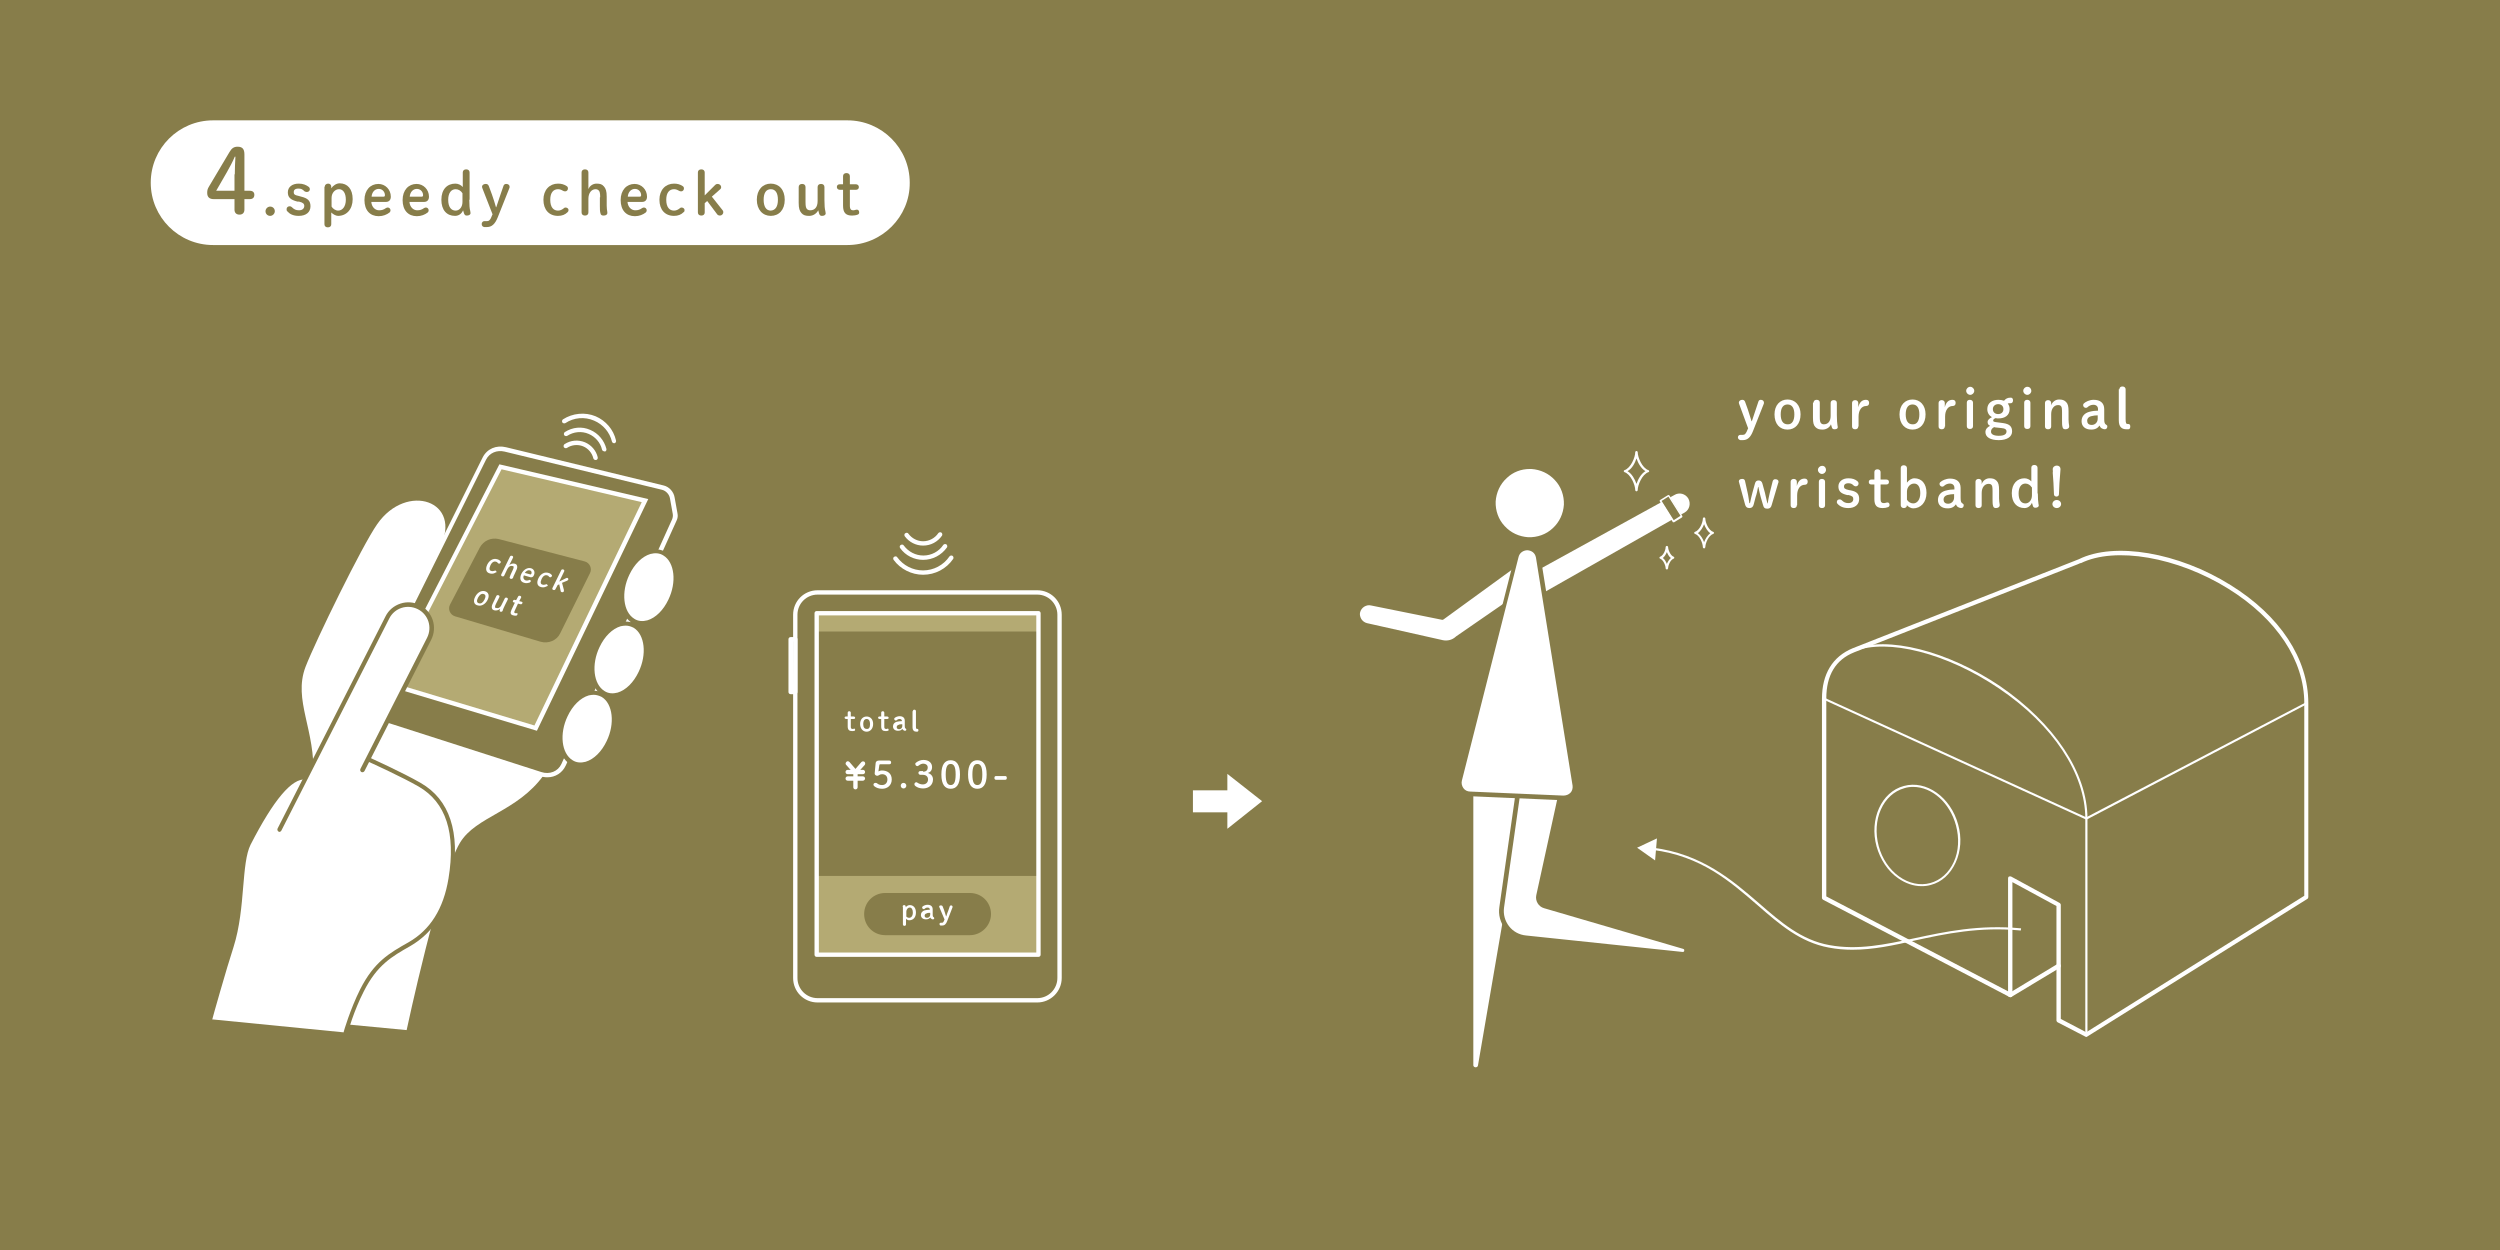 <svg version="1.1" id="レイヤー_1" xmlns="http://www.w3.org/2000/svg" xmlns:xlink="http://www.w3.org/1999/xlink" x="0px"
	 y="0px" width="806px" height="403px" viewBox="0 0 806 403" enable-background="new 0 0 806 403" xml:space="preserve">
<g>
	<rect fill="#877D4A" width="806" height="403"/>
	<rect x="263.2" y="197.7" fill="#B4AA73" width="71.5" height="5.9"/>
	<rect x="263.2" y="282.4" fill="#B4AA73" width="71.5" height="25.4"/>
	<path fill="#877D4A" d="M312.7,301.5h-27.3c-3.8,0-6.8-3-6.8-6.8l0,0c0-3.8,3-6.8,6.8-6.8h27.3c3.8,0,6.8,3,6.8,6.8l0,0
		C319.5,298.4,316.4,301.5,312.7,301.5z"/>
	<g>
		<path fill="#FFFFFF" d="M291,292.3c0-0.3,0.2-0.5,0.5-0.5c0.3,0,0.5,0.2,0.5,0.5v0.2c0.3-0.4,0.8-0.7,1.3-0.7c1.2,0,2,0.9,2,2.4
			c0,1.6-0.9,2.5-2.2,2.5c-0.3,0-0.8-0.2-1-0.5v1.8c0,0.3-0.2,0.5-0.5,0.5c-0.3,0-0.5-0.2-0.5-0.5V292.3z M292.1,295.3
			c0.2,0.4,0.6,0.6,1,0.6c0.7,0,1.2-0.6,1.2-1.7c0-1-0.4-1.6-1-1.6c-0.6,0-1.1,0.6-1.1,1.3V295.3z"/>
		<path fill="#FFFFFF" d="M299.8,293.3c0-0.4-0.3-0.7-0.7-0.7c-0.4,0-0.7,0.1-1,0.4c-0.1,0.1-0.2,0.1-0.3,0.1
			c-0.2,0-0.5-0.2-0.5-0.5c0-0.1,0-0.2,0.1-0.3c0.3-0.3,1-0.6,1.6-0.6c1.1,0,1.7,0.5,1.7,1.5v1.6c0,0.6,0.1,0.8,0.3,0.9
			c0.1,0.1,0.2,0.2,0.2,0.3c0,0.3-0.2,0.4-0.4,0.4c-0.2,0-0.3,0-0.4-0.1c-0.2-0.1-0.4-0.3-0.5-0.5c-0.3,0.4-0.7,0.6-1.4,0.6
			c-1,0-1.6-0.6-1.6-1.4c0-0.8,0.5-1.3,1.2-1.5c0.5-0.1,1-0.2,1.5-0.2V293.3z M299.8,294.3c-0.4,0-0.8,0-1.1,0.2
			c-0.4,0.1-0.6,0.4-0.6,0.7c0,0.4,0.2,0.7,0.8,0.7c0.5,0,1-0.4,1-1V294.3z"/>
		<path fill="#FFFFFF" d="M302.9,292.6c-0.1-0.1-0.1-0.2-0.1-0.3c0-0.3,0.2-0.4,0.6-0.4c0.2,0,0.4,0.1,0.5,0.3l0.5,1.3
			c0.2,0.7,0.4,1.3,0.6,1.9h0.1c0.2-0.7,0.4-1.3,0.7-2l0.4-1.2c0.1-0.2,0.2-0.3,0.4-0.3c0.3,0,0.5,0.2,0.5,0.4c0,0.1,0,0.1,0,0.2
			l-1.7,4.4c-0.4,1.1-0.9,1.5-1.7,1.5c-0.1,0-0.3,0-0.4,0c-0.2,0-0.4-0.2-0.4-0.5c0-0.3,0.2-0.4,0.4-0.4c0.1,0,0.2,0,0.4,0
			c0.3,0,0.5-0.2,0.8-1l0-0.1L302.9,292.6z"/>
	</g>
	<g>
		<path fill="#FFFFFF" d="M274.3,234.4c0,0.4,0.2,0.6,0.5,0.6c0.1,0,0.2,0,0.3,0c0.1,0,0.2-0.1,0.3-0.1c0.2,0,0.3,0.2,0.3,0.4
			c0,0.2-0.1,0.3-0.2,0.3c-0.3,0.1-0.6,0.1-0.8,0.1c-0.9,0-1.4-0.4-1.4-1.5v-2.4h-0.5c-0.3,0-0.5-0.2-0.5-0.4c0-0.3,0.2-0.4,0.5-0.4
			h0.5v-1.2c0-0.3,0.2-0.5,0.5-0.5c0.3,0,0.5,0.2,0.5,0.5v1.2h0.9c0.3,0,0.5,0.2,0.5,0.4c0,0.3-0.2,0.4-0.5,0.4h-0.9V234.4z"/>
		<path fill="#FFFFFF" d="M277.3,233.4c0-1.5,0.9-2.4,2.1-2.4s2.1,0.9,2.1,2.4c0,1.5-0.9,2.5-2.1,2.5
			C278.2,235.9,277.3,234.9,277.3,233.4z M280.5,233.4c0-1-0.4-1.6-1.1-1.6c-0.7,0-1.1,0.6-1.1,1.6c0,1.1,0.4,1.6,1.1,1.6
			C280.2,235.1,280.5,234.5,280.5,233.4z"/>
		<path fill="#FFFFFF" d="M285.1,234.4c0,0.4,0.2,0.6,0.5,0.6c0.1,0,0.2,0,0.3,0c0.1,0,0.2-0.1,0.3-0.1c0.2,0,0.3,0.2,0.3,0.4
			c0,0.2-0.1,0.3-0.2,0.3c-0.3,0.1-0.6,0.1-0.8,0.1c-0.9,0-1.4-0.4-1.4-1.5v-2.4h-0.5c-0.3,0-0.5-0.2-0.5-0.4c0-0.3,0.2-0.4,0.5-0.4
			h0.5v-1.2c0-0.3,0.2-0.5,0.5-0.5c0.3,0,0.5,0.2,0.5,0.5v1.2h0.9c0.3,0,0.5,0.2,0.5,0.4c0,0.3-0.2,0.4-0.5,0.4h-0.9V234.4z"/>
		<path fill="#FFFFFF" d="M290.8,232.5c0-0.4-0.3-0.7-0.7-0.7c-0.4,0-0.7,0.1-1,0.4c-0.1,0.1-0.2,0.1-0.3,0.1
			c-0.2,0-0.5-0.2-0.5-0.5c0-0.1,0-0.2,0.1-0.3c0.3-0.3,1-0.6,1.6-0.6c1.1,0,1.7,0.5,1.7,1.5v1.6c0,0.6,0.1,0.8,0.3,0.9
			c0.1,0.1,0.2,0.2,0.2,0.3c0,0.3-0.2,0.4-0.4,0.4c-0.2,0-0.3,0-0.4-0.1c-0.2-0.1-0.4-0.3-0.5-0.5c-0.3,0.4-0.7,0.6-1.4,0.6
			c-1,0-1.6-0.6-1.6-1.4c0-0.8,0.5-1.3,1.2-1.5c0.5-0.1,1-0.2,1.5-0.2V232.5z M290.8,233.5c-0.4,0-0.8,0-1.1,0.2
			c-0.4,0.1-0.6,0.4-0.6,0.7c0,0.4,0.2,0.7,0.8,0.7c0.5,0,1-0.4,1-1V233.5z"/>
		<path fill="#FFFFFF" d="M294.3,229.3c0-0.3,0.2-0.5,0.5-0.5c0.3,0,0.5,0.2,0.5,0.5v4.9c0,0.7,0.1,0.8,0.4,0.8c0,0,0.1,0,0.1,0
			c0.2,0,0.3,0.2,0.3,0.4c0,0.3-0.1,0.4-0.3,0.5c-0.1,0-0.2,0-0.3,0c-0.8,0-1.3-0.4-1.3-1.5V229.3z"/>
	</g>
	<g>
		<path fill="#FFFFFF" d="M283.2,248.7c0.4-0.2,0.7-0.3,1.1-0.3c1.9,0,3.2,1,3.2,2.9s-1.4,3-3.1,3c-1,0-1.9-0.3-2.5-0.8
			c-0.2-0.2-0.3-0.3-0.3-0.5c0-0.4,0.3-0.6,0.7-0.6c0.1,0,0.2,0,0.4,0.1c0.6,0.5,1.1,0.6,1.7,0.6c1,0,1.7-0.7,1.7-1.8
			c0-1.1-0.7-1.7-1.7-1.7c-0.4,0-0.7,0.1-1,0.3c-0.3,0.2-0.4,0.2-0.6,0.2c-0.4,0-0.8-0.3-0.8-0.7v-0.1l0.3-3.2
			c0-0.6,0.5-0.9,1.1-0.9h3.3c0.4,0,0.6,0.3,0.6,0.6c0,0.4-0.2,0.6-0.6,0.6h-2.8c-0.3,0-0.4,0.1-0.4,0.3L283.2,248.7z"/>
		<path fill="#FFFFFF" d="M292.2,253.3c0,0.5-0.4,0.9-0.9,0.9c-0.5,0-0.9-0.4-0.9-0.9c0-0.5,0.4-0.9,0.9-0.9
			C291.8,252.4,292.2,252.8,292.2,253.3z"/>
		<path fill="#FFFFFF" d="M297.6,248.8c1,0,1.5-0.5,1.5-1.4c0-0.7-0.6-1.2-1.4-1.2c-0.5,0-1,0.2-1.5,0.6c-0.2,0.1-0.3,0.2-0.4,0.2
			c-0.4,0-0.7-0.3-0.7-0.7c0-0.2,0-0.3,0.2-0.4c0.6-0.5,1.5-0.9,2.4-0.9c1.8,0,2.8,1,2.8,2.3c0,1-0.5,1.7-1.4,1.9
			c1.1,0.3,1.7,1.1,1.7,2.1c0,1.7-1.3,2.9-3.2,2.9c-1,0-1.9-0.3-2.5-0.8c-0.2-0.2-0.3-0.3-0.3-0.6c0-0.3,0.3-0.6,0.6-0.6
			c0.1,0,0.2,0,0.3,0.1c0.6,0.4,1.2,0.6,1.8,0.6c1.1,0,1.7-0.7,1.7-1.6c0-0.9-0.6-1.5-1.7-1.5h-0.8c-0.3,0-0.6-0.3-0.6-0.6
			c0-0.3,0.2-0.6,0.6-0.6H297.6z"/>
		<path fill="#FFFFFF" d="M309.5,249.7c0,3.3-1.2,4.6-3,4.6c-1.8,0-3-1.3-3-4.6c0-3.3,1.2-4.6,3-4.6
			C308.3,245.1,309.5,246.4,309.5,249.7z M304.9,249.7c0,2.6,0.6,3.4,1.6,3.4c1,0,1.6-0.8,1.6-3.4s-0.6-3.4-1.6-3.4
			C305.5,246.3,304.9,247.1,304.9,249.7z"/>
		<path fill="#FFFFFF" d="M318.1,249.7c0,3.3-1.2,4.6-3,4.6s-3-1.3-3-4.6c0-3.3,1.2-4.6,3-4.6S318.1,246.4,318.1,249.7z
			 M313.5,249.7c0,2.6,0.6,3.4,1.6,3.4c1,0,1.6-0.8,1.6-3.4s-0.6-3.4-1.6-3.4C314.1,246.3,313.5,247.1,313.5,249.7z"/>
		<path fill="#FFFFFF" d="M324.1,250.2c0.3,0,0.5,0.2,0.5,0.6s-0.2,0.6-0.5,0.6h-3c-0.3,0-0.5-0.2-0.5-0.6s0.2-0.6,0.5-0.6H324.1z"
			/>
	</g>
	<path fill="#FFFFFF" d="M334.8,308.5h-71.5c-0.4,0-0.7-0.3-0.7-0.7V197.7c0-0.4,0.3-0.7,0.7-0.7h71.5c0.4,0,0.7,0.3,0.7,0.7v110.1
		C335.5,308.2,335.2,308.5,334.8,308.5z M264,307.1h70.1V198.4H264V307.1z"/>
	<path fill="#FFFFFF" d="M334.4,323.2h-70.8c-4.4,0-7.9-3.5-7.9-7.9V198.2c0-4.4,3.5-7.9,7.9-7.9h70.8c4.4,0,7.9,3.5,7.9,7.9v117.1
		C342.3,319.6,338.8,323.2,334.4,323.2z M263.6,191.7c-3.6,0-6.5,2.9-6.5,6.5v117.1c0,3.6,2.9,6.5,6.5,6.5h70.8
		c3.6,0,6.5-2.9,6.5-6.5V198.2c0-3.6-2.9-6.5-6.5-6.5H263.6z"/>
	<path fill="#877D4A" d="M303.9,318.2h-9.8c-1.8,0-3.2-1.4-3.2-3.2c0-1.8,1.4-3.2,3.2-3.2h9.8c1.8,0,3.2,1.4,3.2,3.2
		C307.1,316.8,305.7,318.2,303.9,318.2z M294.1,313.3c-1,0-1.8,0.8-1.8,1.8c0,1,0.8,1.8,1.8,1.8h9.8c1,0,1.8-0.8,1.8-1.8
		c0-1-0.8-1.8-1.8-1.8H294.1z"/>
	<path fill="#FFFFFF" d="M256.4,223.8h-1.5c-0.4,0-0.7-0.3-0.7-0.7v-17c0-0.4,0.3-0.7,0.7-0.7h1.5c0.4,0,0.7,0.3,0.7,0.7v17
		C257.1,223.5,256.8,223.8,256.4,223.8z M255.7,222.4L255.7,222.4l0.1-15.6h-0.1V222.4z"/>
	<path fill="#FFFFFF" d="M80.6,327.3c0,0,19.7-63.4,20.4-76.7c0.8-15.3-6.6-24.8-2.5-35.6c3.3-8.5,18.2-39,23.1-46
		c9.5-13.7,27.8-7.5,20.2,7.6l-8.7,17.5l42.2,55.8c-8.6,11.9-21.8,13.2-27,21.8c-6.7,11.1-17.2,60.4-17.2,60.4"/>
	<g>
		<path fill="#877D4A" d="M118.6,223.4l37.6-75.5c1.2-2.5,3.9-3.7,6.8-3l50.7,12.3c1.5,0.4,2.8,1.7,3.1,3.3l0.9,5
			c0.1,0.7,0.1,1.5-0.2,2.1l-35.7,78.9c-1.3,2.8-4.3,4-7.4,3l-51.7-16.6c-1.2-0.4-2.2-1.4-2.7-2.6l-1.5-4.1
			C118.1,225.2,118.2,224.2,118.6,223.4z"/>
		<path fill="#FFFFFF" d="M176.5,250.6c-0.8,0-1.6-0.1-2.3-0.4l-51.7-16.6c-1.4-0.5-2.6-1.6-3.1-3.1l-1.5-4.1
			c-0.4-1.1-0.4-2.4,0.1-3.4c0,0,0,0,0,0l37.6-75.5c1.4-2.8,4.4-4.1,7.6-3.3l50.7,12.3c1.8,0.4,3.3,2,3.6,3.9l0.9,5
			c0.2,0.9,0.1,1.7-0.3,2.5l-35.7,78.9C181.3,249.2,179,250.6,176.5,250.6z M119.2,223.7c-0.3,0.6-0.3,1.5-0.1,2.3l1.5,4.1
			c0.4,1,1.2,1.9,2.2,2.2l51.7,16.6c2.7,0.9,5.4-0.2,6.5-2.6l35.7-78.9c0.2-0.5,0.3-1.1,0.2-1.7l-0.9-5c-0.2-1.3-1.3-2.5-2.6-2.8
			l-50.7-12.3c-2.5-0.6-4.9,0.4-6,2.6L119.2,223.7L119.2,223.7z"/>
	</g>
	<g>
		<polygon fill="#B4AA73" points="172.7,234.8 125.4,220.6 161.4,150.5 208,161.4 		"/>
		<path fill="#FFFFFF" d="M173.1,235.6L124.4,221l36.6-71.3l48,11.2L173.1,235.6z M126.4,220.1l45.9,13.8l34.6-72l-45.2-10.6
			L126.4,220.1z"/>
	</g>
	<path fill="#877D4A" d="M174.3,206.9l-27.6-8.2c-1.6-0.5-2.4-2.3-1.6-3.8l9.6-18.4c1.2-2.2,3.7-3.3,6.1-2.7l27.7,7.2
		c1.6,0.4,2.5,2.3,1.7,3.8l-9.6,19.4C179.5,206.5,176.8,207.6,174.3,206.9z"/>
	<g>
		
			<ellipse transform="matrix(0.336 -0.942 0.942 0.336 -39.494 322.656)" fill="#FFFFFF" cx="209.1" cy="189.3" rx="12" ry="8.1"/>
		<path fill="#877D4A" d="M207,201.7c-1.2,0-2.3-0.3-3.3-0.9c-4.1-2.6-5-9.8-2.1-16l0,0c1.8-3.8,4.6-6.5,7.7-7.4
			c1.9-0.6,3.8-0.3,5.4,0.6c4.1,2.6,5,9.8,2.1,16c-1.8,3.8-4.6,6.5-7.7,7.4C208.3,201.6,207.6,201.7,207,201.7z M202.9,185.3
			c-2.7,5.6-2,12,1.6,14.2c1.2,0.8,2.7,0.9,4.2,0.5c2.7-0.8,5.2-3.3,6.8-6.7c2.7-5.6,2-12-1.6-14.2c-1.2-0.8-2.7-0.9-4.2-0.5
			C207,179.4,204.5,181.9,202.9,185.3L202.9,185.3z"/>
	</g>
	<g>
		
			<ellipse transform="matrix(0.336 -0.942 0.942 0.336 -67.795 329.114)" fill="#FFFFFF" cx="199.6" cy="212.6" rx="12" ry="8.1"/>
		<path fill="#877D4A" d="M197.4,225c-1.2,0-2.3-0.3-3.3-0.9c-4.1-2.6-5-9.8-2.1-16c1.8-3.8,4.6-6.5,7.7-7.4
			c1.9-0.6,3.8-0.3,5.4,0.6c4.1,2.6,5,9.8,2.1,16c-1.8,3.8-4.6,6.5-7.7,7.4C198.8,224.9,198.1,225,197.4,225z M201.7,201.7
			c-0.5,0-1.1,0.1-1.6,0.2c-2.7,0.8-5.2,3.3-6.8,6.7c-2.7,5.6-2,12,1.6,14.2c1.2,0.8,2.7,0.9,4.2,0.5c2.7-0.8,5.2-3.3,6.8-6.7
			c2.7-5.6,2-12-1.6-14.2C203.5,202,202.7,201.7,201.7,201.7z"/>
	</g>
	<g>
		
			<ellipse transform="matrix(0.336 -0.942 0.942 0.336 -95.67 334.195)" fill="#FFFFFF" cx="189.2" cy="235" rx="12" ry="8.1"/>
		<path fill="#877D4A" d="M187.1,247.3c-1.2,0-2.3-0.3-3.3-0.9c-4.1-2.6-5-9.8-2.1-16l0,0c1.8-3.8,4.6-6.5,7.7-7.4
			c1.9-0.6,3.8-0.3,5.4,0.6c4.1,2.6,5,9.8,2.1,16c-1.8,3.8-4.6,6.5-7.7,7.4C188.4,247.2,187.7,247.3,187.1,247.3z M191.4,224
			c-0.5,0-1.1,0.1-1.6,0.2c-2.7,0.8-5.2,3.3-6.8,6.7l0,0c-2.7,5.6-2,12,1.6,14.2c1.2,0.8,2.7,0.9,4.2,0.5c2.7-0.8,5.2-3.3,6.8-6.7
			c2.7-5.6,2-12-1.6-14.2C193.2,224.3,192.3,224,191.4,224z M182.3,230.6L182.3,230.6L182.3,230.6z"/>
	</g>
	<g>
		<path fill="#FFFFFF" d="M159.6,184.7c-0.5,0.3-1.1,0.3-1.6,0.2c-1.3-0.3-1.6-1.4-0.9-2.9c0.7-1.4,2-2.1,3.2-1.7
			c0.4,0.1,0.8,0.3,1.1,0.7c0.1,0.1,0.1,0.2,0,0.4c-0.1,0.2-0.4,0.4-0.6,0.3c-0.1,0-0.2-0.1-0.3-0.2c-0.2-0.3-0.4-0.4-0.6-0.4
			c-0.6-0.2-1.3,0.1-1.8,1.2c-0.5,1.1-0.3,1.7,0.4,1.8c0.3,0.1,0.6,0,1-0.1c0.1-0.1,0.2-0.1,0.3,0c0.2,0.1,0.3,0.3,0.3,0.5
			C159.8,184.5,159.8,184.6,159.6,184.7z"/>
		<path fill="#FFFFFF" d="M165.3,183.8c0.3-0.6,0.3-0.9,0.3-1c0-0.2-0.1-0.3-0.4-0.3c-0.6-0.2-1.3,0.2-1.7,1.1l-0.9,1.9
			c-0.1,0.3-0.4,0.4-0.7,0.3c-0.3-0.1-0.4-0.3-0.3-0.6l2.8-5.7c0.1-0.3,0.4-0.4,0.7-0.3c0.3,0.1,0.4,0.3,0.3,0.6l-1.2,2.4
			c0.4-0.4,1.1-0.6,1.6-0.5c0.5,0.1,0.8,0.3,0.9,0.7c0.1,0.4,0.1,0.8-0.3,1.6l-0.6,1.3c-0.2,0.3-0.3,0.7-0.4,1c0,0,0,0.1-0.1,0.1
			c-0.1,0.2-0.4,0.3-0.7,0.2c-0.2-0.1-0.3-0.2-0.3-0.4c0.1-0.3,0.2-0.7,0.4-1.1L165.3,183.8z"/>
		<path fill="#FFFFFF" d="M168.9,185.5c-0.4,0.8,0,1.4,0.5,1.6c0.4,0.1,0.7,0.1,1.2-0.1c0.1,0,0.2-0.1,0.3,0
			c0.2,0.1,0.3,0.3,0.2,0.5c-0.1,0.1-0.2,0.2-0.3,0.3c-0.6,0.2-1.2,0.3-1.8,0.1c-1.2-0.3-1.6-1.4-0.9-2.9c0.7-1.4,2-2.1,3.1-1.8
			c1,0.3,1.4,1.3,0.9,2.3c-0.2,0.5-0.6,0.7-1.1,0.6L168.9,185.5z M171,185.2c0.1,0,0.2,0,0.3-0.2c0.2-0.4,0.1-1-0.5-1.1
			c-0.6-0.2-1.2,0.2-1.6,0.8L171,185.2z"/>
		<path fill="#FFFFFF" d="M176.1,189.1c-0.5,0.3-1.1,0.3-1.6,0.2c-1.3-0.3-1.6-1.4-0.9-2.9c0.7-1.4,2-2.1,3.2-1.7
			c0.4,0.1,0.8,0.3,1.1,0.7c0.1,0.1,0.1,0.2,0,0.4c-0.1,0.2-0.4,0.4-0.6,0.3c-0.1,0-0.2-0.1-0.3-0.2c-0.2-0.3-0.4-0.4-0.6-0.4
			c-0.6-0.2-1.3,0.1-1.8,1.2c-0.5,1.1-0.3,1.7,0.4,1.8c0.3,0.1,0.6,0,1-0.1c0.1-0.1,0.2-0.1,0.3,0c0.2,0.1,0.3,0.3,0.3,0.5
			C176.3,189,176.3,189,176.1,189.1z"/>
		<path fill="#FFFFFF" d="M182.5,186.4c0.1-0.1,0.3-0.1,0.4-0.1c0.3,0.1,0.4,0.4,0.3,0.6c-0.1,0.1-0.2,0.2-0.3,0.3l-1.7,0.7l0.6,2.3
			c0,0.1,0,0.2,0,0.4c-0.1,0.3-0.4,0.4-0.7,0.3c-0.1,0-0.2-0.1-0.3-0.2l-0.5-2.3l-0.5,0.2l-0.7,1.3c-0.1,0.3-0.4,0.4-0.7,0.3
			c-0.3-0.1-0.4-0.3-0.3-0.6l2.8-5.7c0.1-0.3,0.4-0.4,0.7-0.3s0.4,0.3,0.3,0.6l-1.6,3.3L182.5,186.4z"/>
		<path fill="#FFFFFF" d="M153.2,192.4c0.7-1.4,2-2.1,3.1-1.8c1.2,0.3,1.6,1.4,0.9,2.8c-0.7,1.4-2,2.1-3.1,1.8
			C152.9,195,152.4,193.9,153.2,192.4z M156.2,193.3c0.5-1,0.4-1.6-0.3-1.8c-0.7-0.2-1.3,0.3-1.8,1.2c-0.5,1-0.4,1.6,0.3,1.8
			C155.1,194.7,155.7,194.3,156.2,193.3z"/>
		<path fill="#FFFFFF" d="M160,192.2c0.1-0.3,0.4-0.4,0.7-0.3c0.3,0.1,0.4,0.3,0.3,0.6l-1.1,2.2c-0.3,0.6-0.3,0.9-0.3,1
			c0,0.2,0.1,0.3,0.4,0.3c0.6,0.2,1.3-0.1,1.7-1l1-2c0.1-0.3,0.4-0.4,0.7-0.3c0.3,0.1,0.4,0.3,0.3,0.6l-0.9,1.8
			c-0.4,0.8-0.6,1.3-0.7,1.6c0,0.1,0,0.2-0.1,0.3c-0.1,0.2-0.4,0.3-0.7,0.2c-0.2-0.1-0.3-0.2-0.2-0.4c0-0.1,0.1-0.3,0.1-0.5
			c-0.4,0.4-1.1,0.6-1.7,0.5c-0.5-0.1-0.8-0.3-0.9-0.7c-0.1-0.4-0.1-0.8,0.3-1.6L160,192.2z"/>
		<path fill="#FFFFFF" d="M165.9,197c-0.2,0.4-0.1,0.6,0.2,0.7c0.1,0,0.2,0,0.3,0c0.1,0,0.2,0,0.3,0c0.2,0,0.2,0.2,0.1,0.5
			c-0.1,0.2-0.2,0.2-0.4,0.3c-0.3,0-0.6,0-0.9-0.1c-0.9-0.2-1.1-0.7-0.6-1.8l1.1-2.3l-0.4-0.1c-0.3-0.1-0.3-0.3-0.2-0.5
			c0.1-0.2,0.3-0.4,0.6-0.3l0.4,0.1l0.6-1.1c0.1-0.3,0.4-0.4,0.7-0.3c0.3,0.1,0.4,0.3,0.3,0.6l-0.6,1.1l0.8,0.2
			c0.3,0.1,0.3,0.3,0.2,0.5c-0.1,0.2-0.3,0.4-0.6,0.3l-0.8-0.2L165.9,197z"/>
	</g>
	<g>
		<g>
			<path fill="#FFFFFF" d="M111.5,332.9c0,0,2-7.1,5.3-13.5c4.4-8.6,9.1-11.3,15.3-14.9c6.1-3.5,11.3-9.7,13.3-21.1
				c2.4-14.2-0.5-24.8-9.9-30.3c-5.8-3.3-16.7-8.3-16.7-8.3l-20,5.8c-7-0.8-15.2,15-18.5,21.4c-3.2,6.4-1.6,20.8-5.5,33.1
				c-2.2,6.8-6.9,23.5-6.9,23.5"/>
			<path fill="#877D4A" d="M111.5,333.6c-0.1,0-0.1,0-0.2,0c-0.4-0.1-0.6-0.5-0.5-0.9c0-0.1,2.1-7.3,5.3-13.7
				c4.5-8.9,9.4-11.7,15.6-15.2c7-4,11.3-10.8,12.9-20.6c2.4-14.6-0.8-24.5-9.6-29.6c-5.2-3-14.8-7.4-16.4-8.1l-19.7,5.8
				c-0.1,0-0.2,0-0.3,0c-4.5-0.5-10.4,6.6-17.8,21c-1.5,3-1.9,7.9-2.4,13.7c-0.5,6.1-1.1,13-3.1,19.3c-2.2,6.7-6.9,23.3-6.9,23.5
				c-0.1,0.4-0.5,0.6-0.9,0.5c-0.4-0.1-0.6-0.5-0.5-0.9c0-0.2,4.7-16.8,6.9-23.5c2-6.2,2.6-13,3-19c0.5-5.9,0.9-11,2.5-14.2
				c4.9-9.6,12.2-22.3,19-21.8l19.9-5.8c0.2,0,0.3,0,0.5,0c0.1,0,11.1,5,16.8,8.3c9.4,5.4,12.8,15.8,10.3,31
				c-1.7,10.2-6.2,17.3-13.6,21.6c-6,3.4-10.7,6.1-15,14.6c-3.2,6.2-5.2,13.3-5.2,13.4C112.1,333.4,111.9,333.6,111.5,333.6z"/>
		</g>
		<g>
			<path fill="#FFFFFF" d="M116.9,248.2l21.5-42.3c1.9-3.7,0.4-8.3-3.3-10.2c-3.7-1.9-8.3-0.4-10.2,3.3l-34.8,68.4"/>
			<path fill="#877D4A" d="M90.1,268.2c-0.1,0-0.2,0-0.3-0.1c-0.3-0.2-0.5-0.6-0.3-1l34.8-68.4c1-2,2.7-3.4,4.8-4.1
				c2.1-0.7,4.4-0.5,6.3,0.5c4.1,2.1,5.7,7.1,3.6,11.2l-21.5,42.3c-0.2,0.3-0.6,0.5-1,0.3c-0.3-0.2-0.5-0.6-0.3-1l21.5-42.3
				c1.7-3.4,0.4-7.5-3-9.2c-3.4-1.7-7.5-0.4-9.2,3l-34.8,68.4C90.6,268,90.3,268.2,90.1,268.2z"/>
		</g>
	</g>
	<path fill="#FFFFFF" d="M194.8,145.5c-0.3,0-0.6-0.2-0.7-0.5c-0.5-2.3-2.2-4.2-4.3-5.1c-2.3-1-4.9-0.7-6.9,0.6
		c-0.3,0.2-0.8,0.1-1-0.2c-0.2-0.3-0.1-0.8,0.2-1c2.5-1.6,5.5-1.9,8.2-0.7c2.6,1.1,4.5,3.4,5.2,6.1c0.1,0.4-0.1,0.8-0.5,0.9
		C194.9,145.5,194.8,145.5,194.8,145.5z"/>
	<path fill="#FFFFFF" d="M198,142.9c-0.3,0-0.6-0.2-0.7-0.5c-0.7-3-2.9-5.6-5.8-6.8c-3-1.3-6.5-1-9.2,0.8c-0.3,0.2-0.8,0.1-1-0.2
		c-0.2-0.3-0.1-0.8,0.2-1c3.1-2,7.1-2.4,10.5-1c3.3,1.4,5.8,4.3,6.6,7.8c0.1,0.4-0.1,0.8-0.5,0.9C198.1,142.9,198,142.9,198,142.9z"
		/>
	<path fill="#FFFFFF" d="M192,148.3c-0.3,0-0.6-0.2-0.7-0.5c-0.4-1.7-1.6-3.2-3.3-3.9c-1.7-0.7-3.7-0.5-5.2,0.5
		c-0.3,0.2-0.8,0.1-1-0.2c-0.2-0.3-0.1-0.8,0.2-1c2-1.3,4.4-1.5,6.6-0.6c2.1,0.9,3.6,2.7,4.1,4.8c0.1,0.4-0.1,0.8-0.5,0.9
		C192.1,148.3,192,148.3,192,148.3z"/>
	<path fill="#FFFFFF" d="M297.6,180.5c-2.9,0-5.7-1.4-7.4-3.8c-0.2-0.3-0.2-0.8,0.2-1c0.3-0.2,0.8-0.2,1,0.2c1.5,2,3.8,3.2,6.3,3.2
		c2.6,0,5-1.3,6.4-3.4c0.2-0.3,0.7-0.4,1-0.2c0.3,0.2,0.4,0.7,0.2,1C303.5,179,300.7,180.5,297.6,180.5z"/>
	<path fill="#FFFFFF" d="M297.6,185.3c-3.7,0-7.3-1.8-9.5-4.8c-0.2-0.3-0.2-0.8,0.2-1c0.3-0.2,0.8-0.2,1,0.2c1.9,2.6,5,4.2,8.3,4.2
		c3.4,0,6.6-1.7,8.5-4.5c0.2-0.3,0.7-0.4,1-0.2c0.3,0.2,0.4,0.7,0.2,1C305.1,183.4,301.5,185.3,297.6,185.3z"/>
	<path fill="#FFFFFF" d="M297.6,175.9c-2.3,0-4.5-1.1-5.9-3c-0.2-0.3-0.2-0.8,0.2-1c0.3-0.2,0.8-0.2,1,0.2c1.1,1.5,2.9,2.4,4.7,2.4
		c2,0,3.8-1,4.9-2.6c0.2-0.3,0.7-0.4,1-0.2c0.3,0.2,0.4,0.7,0.2,1C302.3,174.7,300.1,175.9,297.6,175.9z"/>
	<path fill="#FFFFFF" d="M275.8,254.5c-0.4,0-0.7-0.3-0.7-0.7v-4.9c0-0.4,0.3-0.7,0.7-0.7s0.7,0.3,0.7,0.7v4.9
		C276.5,254.2,276.2,254.5,275.8,254.5z"/>
	<path fill="#FFFFFF" d="M275.8,249.6c-0.2,0-0.4-0.1-0.5-0.2l-2.5-2.8c-0.3-0.3-0.2-0.7,0.1-1c0.3-0.3,0.7-0.2,1,0.1l1.9,2.2
		l1.9-2.2c0.3-0.3,0.7-0.3,1-0.1c0.3,0.3,0.3,0.7,0.1,1l-2.5,2.8C276.2,249.5,276,249.6,275.8,249.6z"/>
	<path fill="#FFFFFF" d="M278.2,249.6h-4.9c-0.4,0-0.7-0.3-0.7-0.7s0.3-0.7,0.7-0.7h4.9c0.4,0,0.7,0.3,0.7,0.7
		S278.6,249.6,278.2,249.6z"/>
	<path fill="#FFFFFF" d="M278.2,251.7h-4.9c-0.4,0-0.7-0.3-0.7-0.7c0-0.4,0.3-0.7,0.7-0.7h4.9c0.4,0,0.7,0.3,0.7,0.7
		C278.9,251.3,278.6,251.7,278.2,251.7z"/>
	<polygon fill="#FFFFFF" points="395.7,261.9 384.6,261.9 384.6,254.8 395.7,254.8 395.7,249.5 406.9,258.3 395.7,267.2 	"/>
	<path fill="#FFFFFF" d="M273.2,79H68.7c-11.1,0-20.1-9-20.1-20.1v0c0-11.1,9-20.1,20.1-20.1h204.5c11.1,0,20.1,9,20.1,20.1v0
		C293.4,69.9,284.3,79,273.2,79z"/>
	<g>
		<path fill="#877D4A" d="M68.9,64.2c-1.4,0-2.1-0.7-2.1-2c0-0.8,0.1-1.3,0.6-2.1L74,49c0.7-1.2,1.4-1.7,2.6-1.7
			c1.6,0,2.2,0.8,2.2,2.5v11.7h1.7c1,0,1.5,0.5,1.5,1.3c0,0.9-0.5,1.4-1.5,1.4h-1.7v3.4c0,1-0.6,1.6-1.6,1.6c-1,0-1.6-0.6-1.6-1.6
			v-3.4H68.9z M75.7,56.2c0-1.9,0.1-3.8,0.2-5.7h-0.2c-0.7,1.7-1.6,3.3-2.6,5.1l-3.4,5.9h5.9V56.2z"/>
	</g>
	<g>
		<path fill="#877D4A" d="M88.6,68.1c0,0.8-0.7,1.5-1.5,1.5c-0.8,0-1.5-0.6-1.5-1.5c0-0.8,0.7-1.5,1.5-1.5
			C87.9,66.6,88.6,67.2,88.6,68.1z"/>
		<path fill="#877D4A" d="M95.9,65c-2.3-0.6-3.1-1.4-3.1-3c0-1.7,1.4-2.8,3.5-2.8c1.4,0,2.4,0.4,3.3,1.1c0.2,0.2,0.3,0.4,0.3,0.7
			c0,0.5-0.4,0.9-1,0.9c-0.2,0-0.5-0.1-0.7-0.2c-0.7-0.7-1.1-0.9-2-0.9c-1.1,0-1.5,0.5-1.5,1.1c0,0.7,0.2,1,1.7,1.3l0.7,0.2
			c2.1,0.5,3,1.3,3,3.1c0,1.9-1.4,3.1-3.8,3.1c-1.8,0-2.9-0.6-3.7-1.5c-0.2-0.2-0.2-0.4-0.2-0.7c0-0.5,0.4-0.9,1-0.9
			c0.3,0,0.5,0.1,0.7,0.3c0.7,0.7,1.3,1,2.3,1c1.1,0,1.7-0.6,1.7-1.4c0-0.7-0.4-1.1-1.7-1.4L95.9,65z"/>
		<path fill="#877D4A" d="M104.7,60.2c0-0.6,0.5-1,1.1-1c0.6,0,1,0.4,1,1v0.5c0.6-0.9,1.7-1.6,2.7-1.6c2.5,0,4.2,1.8,4.2,5.1
			c0,3.3-2,5.4-4.7,5.4c-0.7,0-1.6-0.5-2.2-1.1v3.8c0,0.6-0.4,1-1.1,1c-0.7,0-1.1-0.4-1.1-1V60.2z M106.9,66.6
			c0.4,0.7,1.3,1.3,2.1,1.3c1.4,0,2.5-1.3,2.5-3.5c0-2.2-0.9-3.4-2.2-3.4c-1.3,0-2.4,1.2-2.4,2.8V66.6z"/>
		<path fill="#877D4A" d="M119.7,65c0.1,1.8,1.3,2.8,2.5,2.8c0.9,0,1.5-0.2,2.2-0.7c0.2-0.1,0.4-0.2,0.6-0.2c0.5,0,0.9,0.4,0.9,0.9
			c0,0.3-0.1,0.5-0.3,0.7c-0.9,0.7-2.1,1.2-3.5,1.2c-2.8,0-4.6-1.9-4.6-5.2c0-3.2,1.9-5.2,4.5-5.2c2.2,0,4,1.8,4,4.1
			c0,1.1-0.6,1.7-1.6,1.7H119.7z M123.7,63.4c0.3,0,0.4-0.2,0.4-0.5c0-0.9-0.7-2-2-2c-1.3,0-2.2,1.1-2.3,2.5H123.7z"/>
		<path fill="#877D4A" d="M132,65c0.1,1.8,1.3,2.8,2.5,2.8c0.9,0,1.5-0.2,2.2-0.7c0.2-0.1,0.4-0.2,0.6-0.2c0.5,0,0.9,0.4,0.9,0.9
			c0,0.3-0.1,0.5-0.3,0.7c-0.9,0.7-2.1,1.2-3.5,1.2c-2.8,0-4.6-1.9-4.6-5.2c0-3.2,1.9-5.2,4.5-5.2c2.2,0,4,1.8,4,4.1
			c0,1.1-0.6,1.7-1.6,1.7H132z M136,63.4c0.3,0,0.4-0.2,0.4-0.5c0-0.9-0.7-2-2-2c-1.3,0-2.2,1.1-2.3,2.5H136z"/>
		<path fill="#877D4A" d="M151.3,64.4c0,1.7,0.1,2.9,0.3,3.6c0,0.2,0.1,0.4,0.1,0.7c0,0.5-0.5,0.8-1.2,0.8c-0.5,0-0.7-0.2-0.9-0.7
			c-0.1-0.3-0.2-0.7-0.3-1c-0.5,1.2-1.5,1.8-2.6,1.8c-2.7,0-4.4-1.9-4.4-5.2c0-3.4,1.9-5.2,4.5-5.2c0.9,0,1.8,0.4,2.4,1.1v-4.7
			c0-0.6,0.4-1,1.1-1c0.7,0,1.1,0.4,1.1,1V64.4z M149.1,62.3c-0.5-0.8-1.3-1.3-2.2-1.3c-1.4,0-2.4,1.2-2.4,3.4c0,2.4,1,3.5,2.4,3.5
			c1.2,0,2.2-1.1,2.2-2.8V62.3z"/>
		<path fill="#877D4A" d="M155.6,60.9c-0.1-0.3-0.2-0.5-0.2-0.7c0-0.5,0.5-0.9,1.2-0.9c0.5,0,0.8,0.2,1,0.7l1,2.7
			c0.5,1.4,0.9,2.7,1.3,4.1h0.1c0.5-1.4,0.9-2.8,1.4-4.2l0.9-2.6c0.1-0.4,0.4-0.7,0.9-0.7c0.7,0,1.1,0.4,1.1,0.9
			c0,0.2,0,0.3-0.1,0.5l-3.7,9.3c-0.9,2.3-2,3.2-3.5,3.2c-0.3,0-0.6,0-0.9,0c-0.5-0.1-0.8-0.4-0.8-1c0-0.5,0.4-0.9,0.8-0.9
			c0.2,0,0.5,0,0.9,0c0.6,0,1.1-0.3,1.7-2l0.1-0.2L155.6,60.9z"/>
		<path fill="#877D4A" d="M183,68.4c-0.8,0.8-1.8,1.2-3.1,1.2c-2.9,0-4.7-2-4.7-5.2c0-3.2,2-5.2,4.7-5.2c1,0,1.9,0.2,2.8,0.8
			c0.3,0.2,0.4,0.4,0.4,0.8c0,0.5-0.4,0.9-0.9,0.9c-0.3,0-0.5-0.1-0.7-0.2c-0.7-0.4-1.1-0.5-1.6-0.5c-1.4,0-2.5,1-2.5,3.4
			c0,2.5,1.1,3.5,2.5,3.5c0.7,0,1.3-0.3,1.8-0.7c0.2-0.2,0.4-0.3,0.6-0.3c0.6,0,1,0.4,1,0.8C183.3,68,183.2,68.2,183,68.4z"/>
		<path fill="#877D4A" d="M193.5,63.6c0-1.4-0.2-1.9-0.4-2.1c-0.2-0.3-0.6-0.5-1.1-0.5c-1.3,0-2.3,1.2-2.3,3.1v4.4
			c0,0.6-0.4,1-1.1,1c-0.7,0-1.1-0.4-1.1-1V55.6c0-0.6,0.4-1,1.1-1c0.7,0,1.1,0.4,1.1,1V61c0.4-1.1,1.5-1.8,2.6-1.8
			c1.2,0,1.8,0.2,2.4,0.9c0.6,0.7,0.9,1.5,0.9,3.3v2.9c0,0.7,0.1,1.6,0.2,2.1c0,0.1,0,0.2,0,0.3c0,0.5-0.5,0.8-1.2,0.8
			c-0.6,0-0.9-0.2-1-0.7c-0.2-0.6-0.2-1.4-0.2-2.4V63.6z"/>
		<path fill="#877D4A" d="M202.3,65c0.1,1.8,1.3,2.8,2.5,2.8c0.9,0,1.5-0.2,2.2-0.7c0.2-0.1,0.4-0.2,0.6-0.2c0.5,0,0.9,0.4,0.9,0.9
			c0,0.3-0.1,0.5-0.3,0.7c-0.9,0.7-2.1,1.2-3.5,1.2c-2.8,0-4.6-1.9-4.6-5.2c0-3.2,1.9-5.2,4.5-5.2c2.2,0,4,1.8,4,4.1
			c0,1.1-0.6,1.7-1.6,1.7H202.3z M206.3,63.4c0.3,0,0.4-0.2,0.4-0.5c0-0.9-0.7-2-2-2c-1.3,0-2.2,1.1-2.3,2.5H206.3z"/>
		<path fill="#877D4A" d="M220.4,68.4c-0.8,0.8-1.8,1.2-3.1,1.2c-2.9,0-4.7-2-4.7-5.2c0-3.2,2-5.2,4.7-5.2c1,0,1.9,0.2,2.8,0.8
			c0.3,0.2,0.4,0.4,0.4,0.8c0,0.5-0.4,0.9-0.9,0.9c-0.3,0-0.5-0.1-0.7-0.2c-0.7-0.4-1.1-0.5-1.6-0.5c-1.4,0-2.5,1-2.5,3.4
			c0,2.5,1.1,3.5,2.5,3.5c0.7,0,1.3-0.3,1.8-0.7c0.2-0.2,0.4-0.3,0.6-0.3c0.6,0,1,0.4,1,0.8C220.7,68,220.7,68.2,220.4,68.4z"/>
		<path fill="#877D4A" d="M230.6,59.6c0.2-0.2,0.4-0.3,0.8-0.3c0.6,0,1.1,0.5,1.1,1c0,0.3-0.1,0.6-0.4,0.8l-2.6,2.3l3.4,4.3
			c0.2,0.2,0.3,0.4,0.3,0.7c0,0.6-0.5,1.1-1.1,1.1c-0.3,0-0.6-0.1-0.8-0.3l-3.3-4.4l-0.8,0.7v3c0,0.6-0.4,1-1.1,1
			c-0.7,0-1.1-0.4-1.1-1V55.6c0-0.6,0.4-1,1.1-1c0.7,0,1.1,0.4,1.1,1V63L230.6,59.6z"/>
		<path fill="#877D4A" d="M244,64.4c0-3.2,1.9-5.2,4.5-5.2c2.6,0,4.5,1.9,4.5,5.2c0,3.3-1.9,5.2-4.5,5.2
			C245.9,69.6,244,67.6,244,64.4z M250.8,64.4c0-2.2-0.8-3.4-2.3-3.4c-1.5,0-2.3,1.2-2.3,3.4c0,2.2,0.8,3.5,2.3,3.5
			C250,67.8,250.8,66.6,250.8,64.4z"/>
		<path fill="#877D4A" d="M257.5,60.3c0-0.6,0.4-1,1.1-1c0.7,0,1.1,0.4,1.1,1v4.9c0,1.4,0.2,1.9,0.4,2.1c0.2,0.3,0.6,0.5,1.1,0.5
			c1.4,0,2.4-0.9,2.4-3v-4.5c0-0.6,0.4-1,1.1-1c0.7,0,1.1,0.4,1.1,1v4.2c0,1.7,0.1,2.9,0.3,3.6c0,0.2,0.1,0.4,0.1,0.7
			c0,0.5-0.5,0.8-1.2,0.8c-0.5,0-0.7-0.2-0.9-0.7c-0.1-0.3-0.2-0.7-0.3-1.1c-0.5,1-1.6,1.8-2.9,1.8c-1.2,0-1.9-0.2-2.5-0.9
			c-0.6-0.7-0.9-1.5-0.9-3.3V60.3z"/>
		<path fill="#877D4A" d="M274,66.5c0,0.9,0.4,1.3,1,1.3c0.2,0,0.4,0,0.7-0.1c0.2-0.1,0.4-0.1,0.6-0.1c0.4,0,0.7,0.3,0.7,0.9
			c0,0.4-0.2,0.6-0.5,0.7c-0.5,0.2-1.2,0.3-1.8,0.3c-2,0-2.9-0.9-2.9-3.2v-5.1h-1c-0.6,0-1-0.4-1-0.9s0.3-0.9,1-0.9h1v-2.6
			c0-0.6,0.4-1,1.1-1c0.7,0,1.1,0.4,1.1,1v2.6h1.9c0.6,0,1,0.4,1,0.9s-0.3,0.9-1,0.9H274V66.5z"/>
	</g>
	<g>
		<path fill="#FFFFFF" d="M488,182.2L464.9,199l-22.8-4.6c-1.9-0.4-3.8,0.8-4.3,2.7c-0.4,1.9,0.8,3.8,2.7,4.3l24.5,5.5
			c1.7,0.4,3.4-0.1,4.7-1.2l15.5-10.7"/>
		<path fill="#877D4A" d="M466.2,207.7c-0.4,0-0.9,0-1.3-0.1l-24.5-5.5c-1.1-0.3-2.1-0.9-2.7-1.9c-0.6-1-0.8-2.1-0.5-3.2
			c0.3-1.1,0.9-2.1,1.9-2.7c1-0.6,2.1-0.8,3.2-0.5l22.5,4.5l22.9-16.6c0.3-0.2,0.8-0.2,1,0.2c0.2,0.3,0.2,0.8-0.2,1l-23.1,16.8
			c-0.2,0.1-0.4,0.2-0.6,0.1l-22.8-4.6c-0.8-0.2-1.5,0-2.2,0.4c-0.6,0.4-1.1,1-1.3,1.8c-0.2,0.7,0,1.5,0.4,2.2
			c0.4,0.6,1,1.1,1.8,1.3l24.5,5.5c1.5,0.3,3-0.1,4.1-1.1c0,0,0,0,0.1-0.1l15.5-10.7c0.3-0.2,0.8-0.1,1,0.2c0.2,0.3,0.1,0.8-0.2,1
			l-15.4,10.6C469,207.1,467.6,207.7,466.2,207.7z"/>
	</g>
	<g>
		<path fill="#FFFFFF" d="M477.2,343.7l15.3-89.3l-18.2-1.8v90.9C474.3,345.2,476.9,345.4,477.2,343.7z"/>
		<path fill="#877D4A" d="M475.8,345.6c-0.1,0-0.1,0-0.2,0c-1-0.1-2-0.8-2-2.1v-90.9c0-0.2,0.1-0.4,0.2-0.5c0.1-0.1,0.3-0.2,0.5-0.2
			l18.2,1.8c0.2,0,0.4,0.1,0.5,0.3c0.1,0.2,0.2,0.4,0.1,0.6l-15.3,89.3C477.7,345,476.7,345.6,475.8,345.6z M475,253.3v90.1
			c0,0.6,0.6,0.7,0.7,0.7c0.1,0,0.7,0,0.8-0.6l0,0l15.2-88.6L475,253.3z"/>
	</g>
	<g>
		<path fill="#FFFFFF" d="M492.6,194.8l50.9-28.9c1.9-1.1,2.5-3.6,1.4-5.4s-3.6-2.5-5.4-1.4l-44.7,24.6"/>
		<path fill="#877D4A" d="M492.6,195.5c-0.2,0-0.5-0.1-0.6-0.4c-0.2-0.3-0.1-0.8,0.3-1l50.9-28.9c1.5-0.9,2-2.9,1.1-4.5
			c-0.9-1.5-2.9-2.1-4.5-1.1l-44.7,24.6c-0.3,0.2-0.8,0.1-1-0.3c-0.2-0.3-0.1-0.8,0.3-1l44.7-24.6c2.2-1.3,5.1-0.6,6.4,1.6
			c1.3,2.2,0.6,5.1-1.6,6.4l-50.9,28.9C492.8,195.4,492.7,195.5,492.6,195.5z"/>
	</g>
	<g>
		
			<rect x="537.2" y="160" transform="matrix(0.848 -0.53 0.53 0.848 -5.078 310.155)" fill="#877D4A" width="3.1" height="7.9"/>
		<path fill="#FFFFFF" d="M539.5,168.4c-0.1,0-0.2,0-0.2-0.1l-4.2-6.7c-0.1-0.1,0-0.3,0.1-0.4l2.6-1.6c0.1,0,0.1-0.1,0.2,0
			c0.1,0,0.1,0.1,0.2,0.1l4.2,6.7c0,0.1,0,0.1,0,0.2c0,0.1-0.1,0.1-0.1,0.2l-2.6,1.6C539.6,168.3,539.5,168.4,539.5,168.4z
			 M535.7,161.5l3.9,6.2l2.2-1.4l-3.9-6.2L535.7,161.5z"/>
	</g>
	<g>
		<line fill="#FFFFFF" x1="502.1" y1="257.2" x2="488.3" y2="256.6"/>
		<path fill="#877D4A" d="M502.1,257.9C502.1,257.9,502.1,257.9,502.1,257.9l-13.9-0.6c-0.4,0-0.7-0.3-0.7-0.7
			c0-0.4,0.3-0.7,0.7-0.7l13.8,0.6c0.4,0,0.7,0.3,0.7,0.7C502.8,257.6,502.5,257.9,502.1,257.9z"/>
	</g>
	<g>
		<path fill="#FFFFFF" d="M495.9,288.7l7.7-35.1l-13.9-0.4l-5.6,39.3c-0.7,4.9,2.8,9.3,7.7,9.9l50.4,5.3c1.6,0.2,2-2.1,0.5-2.5
			L498,292.1C496.5,291.7,495.6,290.2,495.9,288.7z"/>
		<path fill="#877D4A" d="M542.4,308.4c-0.1,0-0.2,0-0.3,0l-50.4-5.3c-2.6-0.3-4.8-1.5-6.4-3.6c-1.6-2-2.3-4.6-1.9-7.1l5.6-39.3
			c0.1-0.4,0.4-0.6,0.7-0.6c0,0,0,0,0,0l13.9,0.4c0.2,0,0.4,0.1,0.5,0.3c0.1,0.2,0.2,0.4,0.1,0.6l-7.7,35.1
			c-0.2,1.1,0.4,2.2,1.5,2.6l44.8,13.1c1.2,0.3,1.6,1.4,1.4,2.3C544.2,307.6,543.5,308.4,542.4,308.4z M490.4,253.9l-5.5,38.7
			c-0.3,2.2,0.3,4.3,1.6,6c1.3,1.7,3.3,2.8,5.5,3l50.4,5.3c0.5,0.1,0.6-0.3,0.6-0.4c0-0.1,0.1-0.5-0.4-0.6l-44.8-13.1
			c-1.8-0.5-2.9-2.4-2.5-4.2l0,0l7.5-34.3L490.4,253.9z"/>
	</g>
	<g>
		<circle fill="#FFFFFF" cx="493.2" cy="162.2" r="11.7"/>
		<path fill="#877D4A" d="M493.2,174.6c-0.2,0-0.4,0-0.6,0c-3.3-0.1-6.4-1.6-8.6-4c-2.2-2.5-3.4-5.6-3.2-9c0.1-3.3,1.6-6.4,4-8.6
			c2.5-2.2,5.6-3.4,9-3.2c3.3,0.1,6.4,1.6,8.6,4c2.2,2.5,3.4,5.6,3.2,9l0,0c-0.1,3.3-1.6,6.4-4,8.6
			C499.3,173.5,496.3,174.6,493.2,174.6z M493.2,151.2c-2.8,0-5.4,1-7.4,2.9c-2.2,2-3.4,4.7-3.6,7.6c-0.1,2.9,0.9,5.8,2.9,7.9
			c2,2.2,4.7,3.4,7.6,3.6c2.9,0.1,5.8-0.9,7.9-2.9c2.2-2,3.4-4.7,3.6-7.6l0,0c0.1-2.9-0.9-5.8-2.9-7.9c-2-2.2-4.7-3.4-7.6-3.6
			C493.5,151.2,493.4,151.2,493.2,151.2z"/>
	</g>
	<g>
		<path fill="#FFFFFF" d="M488.9,179.3c0.9-3.7,6.3-3.5,7,0.3l11.8,73.5c0.4,2.2-1.4,4.2-3.7,4.1l-30-1.3c-2.3-0.1-3.8-2.2-3.3-4.4
			l4.2-16.5L488.9,179.3"/>
		<path fill="#877D4A" d="M504.2,258c-0.1,0-0.1,0-0.2,0l-30-1.3c-1.3-0.1-2.5-0.7-3.2-1.7c-0.8-1-1-2.3-0.7-3.6l18.3-72.2
			c0.6-2.3,2.6-3.3,4.3-3.2c1.7,0.1,3.6,1.2,4,3.6l11.8,73.5c0.2,1.3-0.2,2.6-1,3.5C506.5,257.5,505.4,258,504.2,258z M492.4,177.4
			c-1,0-2.4,0.6-2.8,2.1l0,0l-18.3,72.2c-0.2,0.8,0,1.7,0.5,2.4s1.3,1.1,2.2,1.1l30,1.3c0.9,0,1.7-0.3,2.3-0.9
			c0.6-0.6,0.8-1.5,0.7-2.3l-11.8-73.5c-0.3-1.7-1.6-2.3-2.7-2.4C492.5,177.4,492.4,177.4,492.4,177.4z M488.9,179.3L488.9,179.3
			L488.9,179.3z"/>
	</g>
	<g>
		<path fill="#FFFFFF" d="M560.8,130.5c-0.1-0.3-0.2-0.5-0.2-0.7c0-0.5,0.5-0.9,1.1-0.9c0.5,0,0.7,0.2,0.9,0.6l0.9,2.5
			c0.4,1.3,0.8,2.5,1.2,3.8h0.1c0.4-1.3,0.9-2.6,1.3-3.9l0.8-2.4c0.1-0.4,0.4-0.6,0.8-0.6c0.6,0,1,0.4,1,0.9c0,0.2,0,0.3-0.1,0.5
			l-3.4,8.6c-0.8,2.1-1.8,3-3.3,3c-0.3,0-0.6,0-0.8,0c-0.4-0.1-0.8-0.4-0.8-0.9c0-0.5,0.4-0.8,0.8-0.8c0.2,0,0.5,0,0.8,0
			c0.6,0,1-0.3,1.6-1.9l0.1-0.2L560.8,130.5z"/>
		<path fill="#FFFFFF" d="M572.1,133.6c0-3,1.8-4.8,4.2-4.8c2.4,0,4.2,1.8,4.2,4.8c0,3-1.7,4.9-4.2,4.9
			C573.8,138.5,572.1,136.7,572.1,133.6z M578.5,133.6c0-2.1-0.8-3.2-2.2-3.2c-1.4,0-2.2,1.1-2.2,3.2c0,2.1,0.8,3.2,2.2,3.2
			C577.7,136.9,578.5,135.7,578.5,133.6z"/>
		<path fill="#FFFFFF" d="M584.7,129.8c0-0.6,0.4-0.9,1-0.9c0.6,0,1,0.3,1,0.9v4.5c0,1.3,0.1,1.7,0.3,2c0.2,0.3,0.5,0.5,1,0.5
			c1.3,0,2.2-0.9,2.2-2.7v-4.2c0-0.6,0.4-0.9,1-0.9c0.6,0,1,0.3,1,0.9v3.9c0,1.6,0.1,2.7,0.2,3.3c0,0.1,0.1,0.4,0.1,0.6
			c0,0.5-0.4,0.7-1.1,0.7c-0.4,0-0.7-0.2-0.8-0.6c-0.1-0.3-0.2-0.6-0.3-1c-0.4,1-1.5,1.7-2.7,1.7c-1.1,0-1.7-0.2-2.3-0.8
			c-0.6-0.6-0.8-1.4-0.8-3V129.8z"/>
		<path fill="#FFFFFF" d="M599.1,137.5c0,0.6-0.4,0.9-1,0.9c-0.6,0-1-0.3-1-0.9v-7.6c0-0.5,0.4-0.9,1-0.9c0.6,0,1,0.4,1,0.9v1.4
			c0.4-1.6,1.2-2.4,2.5-2.4c0.7,0,1,0.4,1,1c0,0.6-0.3,1-1,1c-1.3,0-2.4,1.2-2.4,3.4V137.5z"/>
		<path fill="#FFFFFF" d="M612.4,133.6c0-3,1.8-4.8,4.2-4.8c2.4,0,4.2,1.8,4.2,4.8c0,3-1.7,4.9-4.2,4.9
			C614.2,138.5,612.4,136.7,612.4,133.6z M618.8,133.6c0-2.1-0.8-3.2-2.2-3.2c-1.4,0-2.2,1.1-2.2,3.2c0,2.1,0.8,3.2,2.2,3.2
			C618,136.9,618.8,135.7,618.8,133.6z"/>
		<path fill="#FFFFFF" d="M627,137.5c0,0.6-0.4,0.9-1,0.9c-0.6,0-1-0.3-1-0.9v-7.6c0-0.5,0.4-0.9,1-0.9c0.6,0,1,0.4,1,0.9v1.4
			c0.4-1.6,1.2-2.4,2.5-2.4c0.7,0,1,0.4,1,1c0,0.6-0.3,1-1,1c-1.3,0-2.4,1.2-2.4,3.4V137.5z"/>
		<path fill="#FFFFFF" d="M636.5,126c0,0.7-0.6,1.3-1.3,1.3c-0.7,0-1.3-0.6-1.3-1.3c0-0.7,0.6-1.3,1.3-1.3
			C635.9,124.7,636.5,125.3,636.5,126z M634.1,129.8c0-0.6,0.4-0.9,1-0.9c0.6,0,1,0.4,1,0.9v7.6c0,0.6-0.4,0.9-1,0.9
			c-0.6,0-1-0.3-1-0.9V129.8z"/>
		<path fill="#FFFFFF" d="M645.8,136.4c2.1,0.3,2.9,1.1,2.9,2.7c0,1.7-1.6,2.8-4.3,2.8c-2.8,0-4.3-1-4.3-2.6c0-0.9,0.6-1.6,1.5-2
			c-0.6-0.3-0.8-0.7-0.8-1.3c0-0.5,0.5-1.1,1.4-1.5c-0.9-0.5-1.5-1.4-1.5-2.6c0-2,1.6-3,3.6-3c0.6,0,1.2,0.1,1.8,0.3
			c0.6-0.7,1.1-1,2.2-1c0.4,0,0.7,0.3,0.7,0.9c0,0.5-0.3,0.9-0.7,0.9c-0.6,0-0.8,0-1,0.1c0.4,0.5,0.6,1.1,0.6,1.8c0,2-1.5,3-3.6,3
			c-0.3,0-0.6,0-0.9-0.1c-0.6,0.2-0.8,0.5-0.8,0.8c0,0.3,0.2,0.4,0.9,0.5L645.8,136.4z M643.3,137.8c-0.1,0-0.3-0.1-0.4-0.1
			c-0.7,0.4-1,0.8-1,1.5c0,0.8,0.9,1.3,2.5,1.3c1.7,0,2.5-0.5,2.5-1.4c0-0.6-0.4-1-1.7-1.1L643.3,137.8z M642.5,131.9
			c0,1,0.7,1.6,1.7,1.6c1,0,1.7-0.6,1.7-1.6c0-1-0.7-1.6-1.7-1.6C643.3,130.3,642.5,130.9,642.5,131.9z"/>
		<path fill="#FFFFFF" d="M654.9,126c0,0.7-0.6,1.3-1.3,1.3c-0.7,0-1.3-0.6-1.3-1.3c0-0.7,0.6-1.3,1.3-1.3
			C654.4,124.7,654.9,125.3,654.9,126z M652.6,129.8c0-0.6,0.4-0.9,1-0.9c0.6,0,1,0.4,1,0.9v7.6c0,0.6-0.4,0.9-1,0.9
			c-0.6,0-1-0.3-1-0.9V129.8z"/>
		<path fill="#FFFFFF" d="M661.3,130.7c0.3-1.1,1.4-1.9,2.5-1.9c1.1,0,1.7,0.2,2.3,0.8c0.6,0.6,0.8,1.4,0.8,3v2.7
			c0,0.7,0.1,1.4,0.2,2c0,0.1,0,0.2,0,0.3c0,0.4-0.5,0.8-1.2,0.8c-0.5,0-0.8-0.2-0.9-0.6c-0.2-0.6-0.2-1.3-0.2-2.2V133
			c0-1.3-0.1-1.8-0.3-2c-0.2-0.3-0.5-0.4-1-0.4c-1.2,0-2.2,1.1-2.2,2.9v4c0,0.6-0.4,0.9-1,0.9c-0.6,0-1-0.3-1-0.9v-7.6
			c0-0.5,0.4-0.9,1-0.9c0.6,0,1,0.4,1,0.9V130.7z"/>
		<path fill="#FFFFFF" d="M676.4,131.9c0-0.9-0.6-1.4-1.5-1.4c-0.7,0-1.4,0.3-1.9,0.8c-0.1,0.1-0.3,0.2-0.5,0.2
			c-0.5,0-0.9-0.4-0.9-0.9c0-0.2,0.1-0.4,0.2-0.5c0.6-0.6,1.9-1.2,3.2-1.2c2.1,0,3.4,1,3.4,3v3.2c0,1.2,0.2,1.6,0.6,1.8
			c0.3,0.2,0.4,0.3,0.4,0.6c0,0.5-0.3,0.9-0.8,0.9c-0.3,0-0.6-0.1-0.8-0.2c-0.5-0.2-0.7-0.5-0.9-1c-0.6,0.8-1.3,1.3-2.7,1.3
			c-2,0-3.1-1.1-3.1-2.7c0-1.6,1-2.6,2.4-3c1.1-0.3,2-0.4,2.9-0.4V131.9z M676.4,133.9c-0.8,0-1.5,0.1-2.3,0.3
			c-0.7,0.2-1.2,0.7-1.2,1.4c0,0.8,0.4,1.4,1.5,1.4c1,0,1.9-0.8,1.9-2V133.9z"/>
		<path fill="#FFFFFF" d="M683.3,125.5c0-0.6,0.4-0.9,1-0.9c0.6,0,1,0.4,1,0.9v9.6c0,1.4,0.2,1.6,0.7,1.6c0.1,0,0.1,0,0.2,0
			c0.4,0,0.6,0.3,0.6,0.8c0,0.5-0.2,0.9-0.6,0.9c-0.1,0-0.4,0-0.6,0c-1.5,0-2.5-0.7-2.5-2.9V125.5z"/>
		<path fill="#FFFFFF" d="M565.4,162.6c-0.2,0.8-0.6,1.2-1.4,1.2c-0.8,0-1.2-0.4-1.4-1.2l-1.9-7c0-0.1-0.1-0.3-0.1-0.4
			c0-0.5,0.4-0.8,1.1-0.8c0.5,0,0.8,0.2,0.9,0.7l0.8,3.6c0.3,1.2,0.4,2.4,0.6,3.5h0.2c0.2-1,0.5-2.3,0.8-3.4l0.8-2.9
			c0.2-0.7,0.5-1,1.2-1c0.6,0,1,0.3,1.2,1l0.8,2.9c0.3,1.2,0.5,2.3,0.8,3.5h0.1c0.2-1.2,0.4-2.3,0.7-3.5l0.9-3.6
			c0.1-0.4,0.4-0.7,0.8-0.7c0.7,0,1.1,0.3,1.1,0.8c0,0.1,0,0.3-0.1,0.4l-2.1,7.1c-0.2,0.8-0.6,1.2-1.4,1.2c-0.8,0-1.2-0.3-1.4-1.2
			l-0.7-2.4c-0.3-1.2-0.6-2.3-0.8-3.4h-0.1c-0.2,1.1-0.4,2.2-0.8,3.3L565.4,162.6z"/>
		<path fill="#FFFFFF" d="M579.3,162.9c0,0.6-0.4,0.9-1,0.9c-0.6,0-1-0.3-1-0.9v-7.6c0-0.5,0.4-0.9,1-0.9c0.6,0,1,0.4,1,0.9v1.4
			c0.4-1.6,1.2-2.4,2.5-2.4c0.7,0,1,0.4,1,1c0,0.6-0.3,1-1,1c-1.3,0-2.4,1.2-2.4,3.4V162.9z"/>
		<path fill="#FFFFFF" d="M588.7,151.5c0,0.7-0.6,1.3-1.3,1.3c-0.7,0-1.3-0.6-1.3-1.3c0-0.7,0.6-1.3,1.3-1.3
			C588.1,150.1,588.7,150.7,588.7,151.5z M586.4,155.3c0-0.6,0.4-0.9,1-0.9c0.6,0,1,0.4,1,0.9v7.6c0,0.6-0.4,0.9-1,0.9
			c-0.6,0-1-0.3-1-0.9V155.3z"/>
		<path fill="#FFFFFF" d="M595.5,159.6c-2.1-0.5-2.8-1.3-2.8-2.8c0-1.5,1.3-2.6,3.2-2.6c1.3,0,2.2,0.3,3,1c0.2,0.2,0.3,0.4,0.3,0.7
			c0,0.5-0.4,0.9-0.9,0.9c-0.2,0-0.4-0.1-0.6-0.2c-0.6-0.6-1-0.8-1.8-0.8c-1,0-1.4,0.5-1.4,1c0,0.6,0.2,0.9,1.6,1.2l0.6,0.1
			c2,0.4,2.7,1.2,2.7,2.8c0,1.7-1.3,2.9-3.5,2.9c-1.6,0-2.7-0.5-3.5-1.4c-0.2-0.2-0.2-0.3-0.2-0.6c0-0.5,0.4-0.8,0.9-0.8
			c0.3,0,0.5,0.1,0.7,0.3c0.6,0.6,1.2,0.9,2.1,0.9c1,0,1.6-0.5,1.6-1.3c0-0.7-0.3-1-1.5-1.3L595.5,159.6z"/>
		<path fill="#FFFFFF" d="M606.3,161c0,0.9,0.4,1.2,1,1.2c0.2,0,0.3,0,0.7-0.1c0.2-0.1,0.4-0.1,0.6-0.1c0.3,0,0.6,0.3,0.6,0.8
			c0,0.3-0.2,0.6-0.5,0.7c-0.5,0.2-1.1,0.3-1.7,0.3c-1.9,0-2.7-0.8-2.7-2.9v-4.7h-0.9c-0.6,0-0.9-0.3-0.9-0.8c0-0.5,0.3-0.8,0.9-0.8
			h0.9v-2.4c0-0.6,0.4-0.9,1-0.9c0.6,0,1,0.4,1,0.9v2.4h1.8c0.6,0,0.9,0.3,0.9,0.8c0,0.5-0.3,0.8-0.9,0.8h-1.8V161z"/>
		<path fill="#FFFFFF" d="M614.8,162.9c0,0.5-0.4,0.9-1,0.9c-0.6,0-1-0.4-1-0.9v-12c0-0.6,0.4-0.9,1-0.9c0.6,0,1,0.4,1,0.9v4.7
			c0.6-0.8,1.5-1.4,2.4-1.4c2.3,0,3.9,1.7,3.9,4.7c0,3.1-1.9,5-4.3,5c-0.7,0-1.6-0.5-2.1-1.1V162.9z M614.8,161.1
			c0.4,0.7,1.2,1.2,2,1.2c1.3,0,2.3-1.2,2.3-3.3c0-2.1-0.8-3.1-2-3.1c-1.2,0-2.3,1.1-2.3,2.6V161.1z"/>
		<path fill="#FFFFFF" d="M630.1,157.3c0-0.9-0.6-1.4-1.5-1.4c-0.7,0-1.4,0.3-1.9,0.8c-0.1,0.1-0.3,0.2-0.5,0.2
			c-0.5,0-0.9-0.4-0.9-0.9c0-0.2,0.1-0.4,0.2-0.5c0.6-0.6,1.9-1.2,3.2-1.2c2.1,0,3.4,1,3.4,3v3.2c0,1.2,0.2,1.6,0.6,1.8
			c0.3,0.2,0.4,0.3,0.4,0.6c0,0.5-0.3,0.9-0.8,0.9c-0.3,0-0.6-0.1-0.8-0.2c-0.5-0.2-0.7-0.5-0.9-1c-0.6,0.8-1.3,1.3-2.7,1.3
			c-2,0-3.1-1.1-3.1-2.7c0-1.6,1-2.6,2.4-3c1.1-0.3,2-0.4,2.9-0.4V157.3z M630.1,159.3c-0.8,0-1.5,0.1-2.3,0.3
			c-0.7,0.2-1.2,0.7-1.2,1.4c0,0.8,0.4,1.4,1.5,1.4c1,0,1.9-0.8,1.9-2V159.3z"/>
		<path fill="#FFFFFF" d="M638.9,156.1c0.3-1.1,1.4-1.9,2.5-1.9c1.1,0,1.7,0.2,2.3,0.8c0.6,0.6,0.8,1.4,0.8,3v2.7
			c0,0.7,0.1,1.4,0.2,2c0,0.1,0,0.2,0,0.3c0,0.4-0.5,0.8-1.2,0.8c-0.5,0-0.8-0.2-0.9-0.6c-0.2-0.6-0.2-1.3-0.2-2.2v-2.6
			c0-1.3-0.1-1.8-0.3-2c-0.2-0.3-0.5-0.4-1-0.4c-1.2,0-2.2,1.1-2.2,2.9v4c0,0.6-0.4,0.9-1,0.9c-0.6,0-1-0.3-1-0.9v-7.6
			c0-0.5,0.4-0.9,1-0.9c0.6,0,1,0.4,1,0.9V156.1z"/>
		<path fill="#FFFFFF" d="M657,159.1c0,1.6,0.1,2.7,0.2,3.3c0,0.1,0.1,0.4,0.1,0.6c0,0.4-0.5,0.7-1.1,0.7c-0.4,0-0.7-0.2-0.8-0.6
			c-0.1-0.3-0.2-0.6-0.3-1c-0.5,1.1-1.4,1.7-2.4,1.7c-2.5,0-4.1-1.8-4.1-4.8c0-3.1,1.8-4.8,4.1-4.8c0.8,0,1.7,0.4,2.2,1v-4.4
			c0-0.6,0.4-0.9,1-0.9c0.6,0,1,0.4,1,0.9V159.1z M655,157.1c-0.4-0.7-1.2-1.2-2-1.2c-1.3,0-2.2,1.1-2.2,3.2c0,2.2,0.9,3.2,2.2,3.2
			c1.1,0,2.1-1,2.1-2.6V157.1z"/>
		<path fill="#FFFFFF" d="M664.5,162.5c0,0.7-0.6,1.3-1.4,1.3c-0.8,0-1.4-0.6-1.4-1.3s0.6-1.3,1.4-1.3
			C663.9,161.2,664.5,161.8,664.5,162.5z M661.8,151.3c0-0.7,0.6-1.2,1.3-1.2c0.7,0,1.2,0.4,1.2,1.2c0,0.4-0.1,1.1-0.1,1.4
			c-0.2,2.3-0.3,3.8-0.4,6.7c0,0.4-0.4,0.7-0.8,0.7s-0.8-0.3-0.8-0.7c-0.1-2.9-0.2-4.5-0.4-7C661.9,152.2,661.8,151.5,661.8,151.3z"
			/>
	</g>
	<polygon fill="#FFFFFF" points="672.6,264.3 672.5,264.2 588,225.6 588.3,225 672.6,263.5 743.5,226.4 743.8,227 	"/>
	<path fill="#FFFFFF" d="M673,263.9h-0.7c0-14.5-10.4-30.2-27.9-42c-16.7-11.3-35.9-16.2-46.6-11.9l-0.3-0.7
		c10.9-4.4,30.4,0.5,47.3,11.9C662.4,233.3,673,249.2,673,263.9z"/>
	<rect x="672.3" y="263.9" fill="#FFFFFF" width="0.7" height="69.7"/>
	<path fill="#FFFFFF" d="M672.6,334.3c-0.1,0-0.2,0-0.3-0.1l-8.9-4.6c-0.2-0.1-0.4-0.4-0.4-0.6v-36.9l-14.2-7.7v36.4
		c0,0.2-0.1,0.5-0.3,0.6c-0.2,0.1-0.5,0.1-0.7,0l-60-31.3c-0.2-0.1-0.4-0.4-0.4-0.6v-64.2c0-8,3.4-13.6,9.9-16.3
		c0.7-0.3,72.7-28.6,72.9-28.7c11.5-5.7,32.1-2.2,48.9,8.3c16,9.9,25.1,23.8,25.1,38.1v62.5c0,0.2-0.1,0.5-0.3,0.6l-71,44.4
		C672.9,334.3,672.8,334.3,672.6,334.3z M664.4,328.5l8.2,4.3l70.3-44v-62.1c0-13.8-8.9-27.2-24.5-36.9
		c-16.4-10.2-36.5-13.7-47.6-8.2l0-0.1c-0.4,0.2-1.3,0.6-3.2,1.3l-69.8,27.5c-6,2.4-9,7.4-9,14.9v63.8l58.6,30.6v-36.4
		c0-0.3,0.1-0.5,0.3-0.6s0.5-0.1,0.7,0l15.6,8.5c0.2,0.1,0.4,0.4,0.4,0.6V328.5z M743.6,289.2L743.6,289.2L743.6,289.2z"/>
	<path fill="#FFFFFF" d="M648.1,321.5c-0.2,0-0.5-0.1-0.6-0.3c-0.2-0.3-0.1-0.8,0.2-1l15.6-9.4c0.3-0.2,0.8-0.1,1,0.2
		c0.2,0.3,0.1,0.8-0.2,1l-15.6,9.4C648.4,321.5,648.3,321.5,648.1,321.5z"/>
	<path fill="#FFFFFF" d="M619.5,285.7c-2.6,0-5.2-0.9-7.6-2.6c-3.3-2.3-5.7-6-6.9-10.2c-2.4-8.8,1.6-17.6,8.8-19.5
		c7.2-2,15.1,3.6,17.5,12.4c1.2,4.2,0.9,8.6-0.8,12.3c-1.7,3.7-4.5,6.3-8,7.2l0,0C621.5,285.6,620.5,285.7,619.5,285.7z
		 M616.8,253.7c-0.9,0-1.9,0.1-2.8,0.4c-6.9,1.9-10.6,10.2-8.3,18.7c1.1,4.1,3.5,7.6,6.6,9.8c3.1,2.2,6.7,3,10,2.1l0,0
		c3.3-0.9,6-3.3,7.6-6.8c1.6-3.5,1.8-7.7,0.7-11.8C628.6,258.7,622.8,253.7,616.8,253.7z"/>
	<g>
		<path fill="#FFFFFF" d="M597.2,306.2c-2.5,0-5-0.2-7.6-0.7c-9.2-1.7-15.9-7.5-23-13.7c-8.9-7.7-18.2-15.8-33.8-17.8l0.1-0.7
			c15.8,2,25.6,10.5,34.2,17.9c7,6.1,13.7,11.9,22.7,13.5c9.2,1.7,18-0.2,27.4-2.2c9.8-2.1,20.9-4.5,34.4-3.2l-0.1,0.7
			c-13.3-1.3-24.4,1.1-34.1,3.2C610.5,304.8,603.9,306.2,597.2,306.2z"/>
		<g>
			<polygon fill="#FFFFFF" points="534.2,270.3 527.8,273.3 533.6,277.4 			"/>
		</g>
	</g>
	<path fill="#FFFFFF" d="M549.4,176.8c-0.2,0-0.4-0.2-0.4-0.4c0-1.2-1-3.8-2.6-4.3c-0.1,0-0.2-0.2-0.2-0.3s0.1-0.3,0.2-0.3
		c1.6-0.5,2.6-3.1,2.6-4.3c0-0.2,0.2-0.4,0.4-0.4c0.2,0,0.4,0.2,0.4,0.4c0,1.2,1,3.8,2.6,4.3c0.1,0,0.2,0.2,0.2,0.3
		s-0.1,0.3-0.2,0.3c-1.6,0.5-2.6,3.1-2.6,4.3C549.7,176.7,549.6,176.8,549.4,176.8z M547.4,171.9c0.9,0.6,1.6,1.8,2,2.9
		c0.4-1.1,1.1-2.2,2-2.9c-0.9-0.6-1.6-1.8-2-2.9C549,170.1,548.3,171.2,547.4,171.9z"/>
	<g>
		<path fill="#FFFFFF" d="M537.4,183.6c-0.2,0-0.4-0.2-0.4-0.4c0-0.8-0.7-2.7-1.8-3.1c-0.1,0-0.2-0.2-0.2-0.3s0.1-0.3,0.2-0.3
			c1.1-0.4,1.8-2.2,1.8-3.1c0-0.2,0.2-0.4,0.4-0.4c0.2,0,0.4,0.2,0.4,0.4c0,0.8,0.7,2.7,1.8,3.1c0.1,0,0.2,0.2,0.2,0.3
			s-0.1,0.3-0.2,0.3c-1.1,0.4-1.8,2.2-1.8,3.1C537.7,183.5,537.6,183.6,537.4,183.6z M536.1,179.9c0.6,0.4,1,1.2,1.3,1.9
			c0.3-0.7,0.7-1.4,1.3-1.9c-0.6-0.4-1-1.2-1.3-1.9C537.1,178.7,536.7,179.4,536.1,179.9z"/>
	</g>
	<g>
		<path fill="#877D4A" d="M469.1,173.8c-0.4,0-0.7-0.3-0.7-0.7c0-2.4,2-7.8,5.5-8.9c0.4-0.1,0.8,0.1,0.9,0.5
			c0.1,0.4-0.1,0.8-0.5,0.9c-2.8,0.9-4.6,5.5-4.6,7.6C469.8,173.5,469.5,173.8,469.1,173.8z"/>
		<path fill="#877D4A" d="M469.1,173.8c-0.4,0-0.7-0.3-0.7-0.7c0-2.1-1.8-6.7-4.6-7.6c-0.4-0.1-0.6-0.5-0.5-0.9
			c0.1-0.4,0.5-0.6,0.9-0.5c3.6,1.2,5.5,6.5,5.5,8.9C469.8,173.5,469.5,173.8,469.1,173.8z"/>
		<path fill="#877D4A" d="M464.1,165.6c-0.3,0-0.6-0.2-0.7-0.5c-0.1-0.4,0.1-0.8,0.5-0.9c2.8-0.9,4.6-5.5,4.6-7.6
			c0-0.4,0.3-0.7,0.7-0.7s0.7,0.3,0.7,0.7c0,2.4-2,7.8-5.5,8.9C464.2,165.6,464.2,165.6,464.1,165.6z"/>
		<path fill="#877D4A" d="M474.2,165.6c-0.1,0-0.1,0-0.2,0c-3.6-1.2-5.5-6.5-5.5-8.9c0-0.4,0.3-0.7,0.7-0.7s0.7,0.3,0.7,0.7
			c0,2.1,1.8,6.7,4.6,7.6c0.4,0.1,0.6,0.5,0.5,0.9C474.8,165.4,474.5,165.6,474.2,165.6z"/>
	</g>
	<g>
		<path fill="#FFFFFF" d="M527.6,158.4c-0.2,0-0.4-0.2-0.4-0.4c0-1.6-1.4-5.1-3.5-5.8c-0.1,0-0.2-0.2-0.2-0.3c0-0.2,0.1-0.3,0.2-0.3
			c2.1-0.7,3.5-4.2,3.5-5.8c0-0.2,0.2-0.4,0.4-0.4c0.2,0,0.4,0.2,0.4,0.4c0,1.6,1.4,5.1,3.5,5.8c0.1,0,0.2,0.2,0.2,0.3
			c0,0.2-0.1,0.3-0.2,0.3c-2.1,0.7-3.5,4.2-3.5,5.8C528,158.2,527.8,158.4,527.6,158.4z M524.7,151.9c1.4,0.8,2.4,2.6,2.9,4.1
			c0.5-1.5,1.5-3.3,2.9-4.1c-1.4-0.8-2.4-2.6-2.9-4.1C527.1,149.3,526.2,151.1,524.7,151.9z"/>
	</g>
</g>
</svg>
